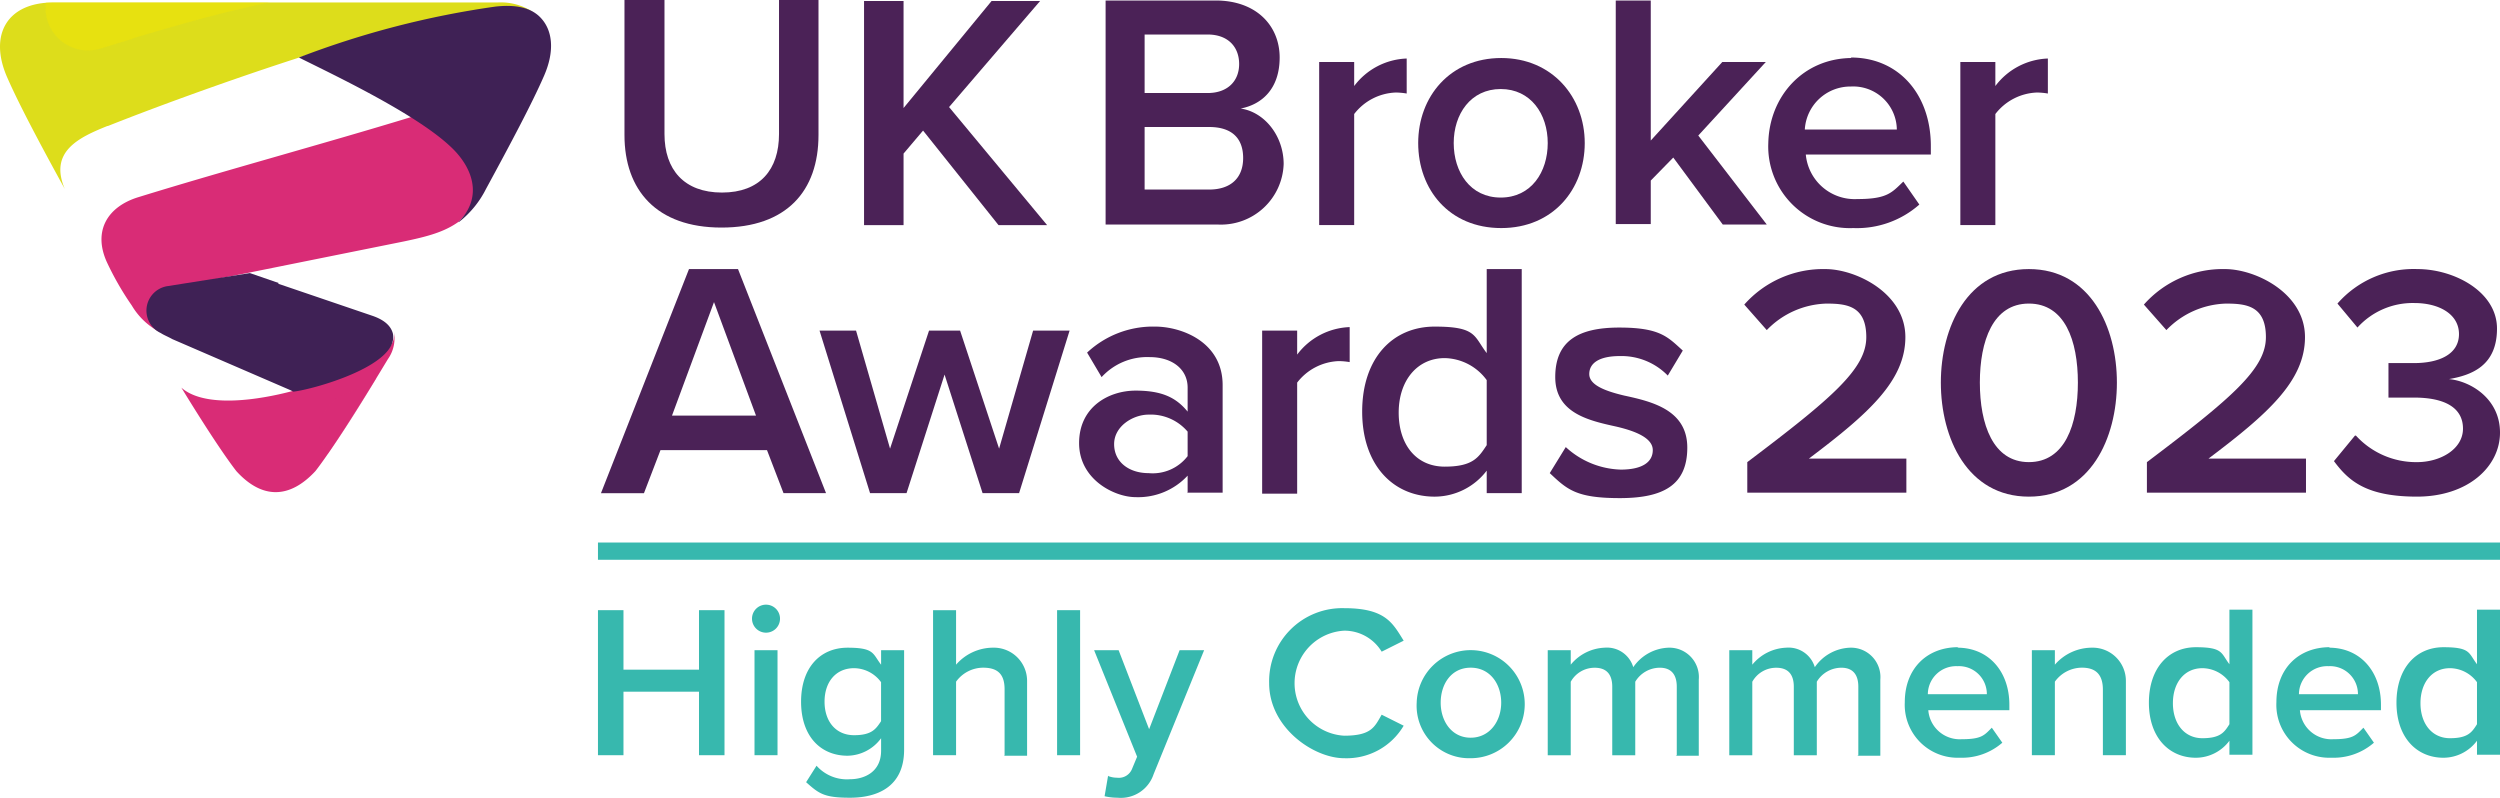 <svg id="uk-broker-awards-2023" xmlns="http://www.w3.org/2000/svg" xmlns:xlink="http://www.w3.org/1999/xlink" width="289.916" height="92.509" viewBox="0 0 289.916 92.509">
  <defs>
    <linearGradient id="linear-gradient" x1="0.054" y1="10.212" x2="0.98" y2="9.56" gradientUnits="objectBoundingBox">
      <stop offset="0" stop-color="#4ec1e6"/>
      <stop offset="0.9" stop-color="#d92c76"/>
    </linearGradient>
    <linearGradient id="linear-gradient-2" x1="0.883" y1="10.708" x2="-0.065" y2="11.525" gradientUnits="objectBoundingBox">
      <stop offset="0.2" stop-color="#dddd1b"/>
      <stop offset="0.3" stop-color="#d6da21"/>
      <stop offset="0.5" stop-color="#c4d534"/>
      <stop offset="0.7" stop-color="#a6cc52"/>
      <stop offset="0.9" stop-color="#87c274"/>
    </linearGradient>
    <linearGradient id="linear-gradient-3" x1="0.736" y1="10.143" x2="0.464" y2="9.495" gradientUnits="objectBoundingBox">
      <stop offset="0" stop-color="#d22c6f"/>
      <stop offset="1" stop-color="#3f2155"/>
    </linearGradient>
    <linearGradient id="linear-gradient-4" x1="0.148" y1="13.434" x2="0.903" y2="12.903" gradientUnits="objectBoundingBox">
      <stop offset="0" stop-color="#f4e600"/>
      <stop offset="0.9" stop-color="#d92c76"/>
    </linearGradient>
    <linearGradient id="linear-gradient-5" x1="0.879" y1="17.924" x2="0.241" y2="17.333" xlink:href="#linear-gradient-3"/>
    <linearGradient id="linear-gradient-6" x1="130.222" y1="398.748" x2="130.222" y2="411.52" xlink:href="#linear-gradient-4"/>
    <linearGradient id="linear-gradient-7" x1="517.701" y1="250.675" x2="517.701" y2="248.636" xlink:href="#linear-gradient-4"/>
  </defs>
  <g id="Group_1102" data-name="Group 1102" transform="translate(69.344 70.121)">
    <path id="Path_5499" data-name="Path 5499" d="M131.216,309.02v-7.366h-8.758v7.366H119.5V292.2h2.958v6.9h8.758v-6.9h2.958v16.82Z" transform="translate(-119.5 -291.562)" fill="#37b8ae"/>
    <path id="Path_5500" data-name="Path 5500" d="M150.3,292.724a1.621,1.621,0,0,1,1.624-1.624,1.624,1.624,0,1,1-1.624,1.624Zm.29,15.834v-12.18h2.668v12.18Z" transform="translate(-132.436 -291.1)" fill="#37b8ae"/>
    <path id="Path_5501" data-name="Path 5501" d="M161.9,313.388a4.7,4.7,0,0,0,3.886,1.566c1.624,0,3.6-.812,3.6-3.306V310.2a4.918,4.918,0,0,1-3.886,2.03c-3.132,0-5.394-2.262-5.394-6.264s2.262-6.264,5.394-6.264,2.9.7,3.886,1.972V299.99h2.668v11.542c0,4.408-3.248,5.568-6.264,5.568s-3.6-.464-5.1-1.8Zm7.482-9.686a3.919,3.919,0,0,0-3.132-1.624c-2.088,0-3.422,1.566-3.422,3.886s1.334,3.886,3.422,3.886,2.552-.754,3.132-1.624Z" transform="translate(-136.552 -294.712)" fill="#37b8ae"/>
    <path id="Path_5502" data-name="Path 5502" d="M194.794,309.02v-7.656c0-1.914-.986-2.494-2.494-2.494a3.887,3.887,0,0,0-3.132,1.624v8.526H186.5V292.2h2.668v6.322a5.694,5.694,0,0,1,4.292-1.972,3.854,3.854,0,0,1,3.944,3.886v8.642h-2.668Z" transform="translate(-147.64 -291.562)" fill="#37b8ae"/>
    <path id="Path_5503" data-name="Path 5503" d="M211.3,309.02V292.2h2.668v16.82Z" transform="translate(-158.057 -291.562)" fill="#37b8ae"/>
    <path id="Path_5504" data-name="Path 5504" d="M220.382,314.816a2.946,2.946,0,0,0,.986.174,1.643,1.643,0,0,0,1.74-1.044l.58-1.392L218.7,300.2h2.842l3.538,9.164,3.538-9.164h2.842L225.6,314.584a4,4,0,0,1-4.176,2.726,6.693,6.693,0,0,1-1.508-.174l.406-2.378Z" transform="translate(-161.165 -294.922)" fill="#37b8ae"/>
    <path id="Path_5505" data-name="Path 5505" d="M253.7,300.5a8.475,8.475,0,0,1,8.7-8.7c4.814,0,5.626,1.74,6.9,3.77l-2.552,1.276a5.048,5.048,0,0,0-4.35-2.436,6.1,6.1,0,0,0,0,12.18c3.19,0,3.538-1.044,4.35-2.436l2.552,1.276a7.674,7.674,0,0,1-6.9,3.77C258.862,309.2,253.7,305.662,253.7,300.5Z" transform="translate(-175.865 -291.394)" fill="#37b8ae"/>
    <path id="Path_5506" data-name="Path 5506" d="M283.2,306.08a6.266,6.266,0,1,1,6.264,6.438A6.089,6.089,0,0,1,283.2,306.08Zm9.8,0c0-2.146-1.276-4.06-3.538-4.06s-3.48,1.914-3.48,4.06,1.276,4.06,3.48,4.06S293,308.226,293,306.08Z" transform="translate(-188.255 -294.712)" fill="#37b8ae"/>
    <path id="Path_5507" data-name="Path 5507" d="M324.364,312.17v-7.946c0-1.334-.58-2.2-1.972-2.2a3.337,3.337,0,0,0-2.842,1.624v8.526h-2.668v-7.946c0-1.334-.58-2.2-2.03-2.2a3.16,3.16,0,0,0-2.784,1.624v8.526H309.4V299.99h2.668v1.682a5.35,5.35,0,0,1,3.944-1.972,3.176,3.176,0,0,1,3.306,2.262,5.176,5.176,0,0,1,4.118-2.262,3.411,3.411,0,0,1,3.48,3.712v8.816h-2.668Z" transform="translate(-199.259 -294.712)" fill="#37b8ae"/>
    <path id="Path_5508" data-name="Path 5508" d="M360.664,312.17v-7.946c0-1.334-.58-2.2-1.972-2.2a3.337,3.337,0,0,0-2.842,1.624v8.526h-2.668v-7.946c0-1.334-.58-2.2-2.03-2.2a3.16,3.16,0,0,0-2.784,1.624v8.526H345.7V299.99h2.668v1.682a5.35,5.35,0,0,1,3.944-1.972,3.176,3.176,0,0,1,3.306,2.262,5.177,5.177,0,0,1,4.118-2.262,3.411,3.411,0,0,1,3.48,3.712v8.816h-2.668Z" transform="translate(-214.505 -294.712)" fill="#37b8ae"/>
    <path id="Path_5509" data-name="Path 5509" d="M386.89,299.658c3.654,0,6.032,2.784,6.032,6.612v.638h-9.4a3.655,3.655,0,0,0,3.886,3.364c2.32,0,2.61-.464,3.48-1.334l1.218,1.74a7.112,7.112,0,0,1-4.93,1.74,6.136,6.136,0,0,1-6.38-6.438c0-3.886,2.552-6.38,6.206-6.38Zm-3.422,5.394h6.844a3.238,3.238,0,0,0-3.422-3.248A3.278,3.278,0,0,0,383.468,305.052Z" transform="translate(-229.248 -294.67)" fill="#37b8ae"/>
    <path id="Path_5510" data-name="Path 5510" d="M414.436,312.17v-7.6c0-1.914-.986-2.552-2.436-2.552a3.887,3.887,0,0,0-3.132,1.624v8.526H406.2V299.99h2.668v1.682a5.7,5.7,0,0,1,4.292-1.972,3.854,3.854,0,0,1,3.944,3.886v8.584Z" transform="translate(-239.916 -294.712)" fill="#37b8ae"/>
    <path id="Path_5511" data-name="Path 5511" d="M438.938,308.978V307.3a4.862,4.862,0,0,1-3.886,1.972c-3.132,0-5.452-2.378-5.452-6.38s2.262-6.438,5.452-6.438,2.9.7,3.886,1.972V292.1h2.668v16.82h-2.668Zm0-8.468a3.919,3.919,0,0,0-3.132-1.624c-2.088,0-3.422,1.682-3.422,4.06s1.334,4.06,3.422,4.06,2.552-.7,3.132-1.624Z" transform="translate(-249.744 -291.52)" fill="#37b8ae"/>
    <path id="Path_5512" data-name="Path 5512" d="M461.19,299.658c3.654,0,6.032,2.784,6.032,6.612v.638h-9.4a3.655,3.655,0,0,0,3.886,3.364c2.32,0,2.61-.464,3.48-1.334l1.218,1.74a7.112,7.112,0,0,1-4.93,1.74,6.136,6.136,0,0,1-6.38-6.438c0-3.886,2.552-6.38,6.206-6.38Zm-3.48,5.394h6.844a3.238,3.238,0,0,0-3.422-3.248A3.278,3.278,0,0,0,457.71,305.052Z" transform="translate(-260.454 -294.67)" fill="#37b8ae"/>
    <path id="Path_5513" data-name="Path 5513" d="M488.438,308.978V307.3a4.862,4.862,0,0,1-3.886,1.972c-3.132,0-5.452-2.378-5.452-6.38s2.262-6.438,5.452-6.438,2.9.7,3.886,1.972V292.1h2.668v16.82h-2.668Zm0-8.468a3.919,3.919,0,0,0-3.132-1.624c-2.088,0-3.422,1.682-3.422,4.06s1.334,4.06,3.422,4.06,2.552-.7,3.132-1.624Z" transform="translate(-270.534 -291.52)" fill="#37b8ae"/>
  </g>
  <line id="Line_122" data-name="Line 122" x2="220.572" transform="translate(69.344 63.915)" fill="none" stroke="#37b8ae" stroke-miterlimit="10" stroke-width="2"/>
  <g id="Layer_3" data-name="Layer 3" transform="translate(0 0)">
    <g id="Group_1105" data-name="Group 1105">
      <g id="Group_1103" data-name="Group 1103" transform="translate(69.692)">
        <path id="Path_5514" data-name="Path 5514" d="M124.858,170.2h4.582v15.544c0,4.118,2.262,6.786,6.67,6.786s6.612-2.668,6.612-6.786V170.2H147.3v15.66c0,6.5-3.712,10.73-11.252,10.73S124.8,192.24,124.8,185.86V170.2Z" transform="translate(-122.074 -170.2)" fill="#4b2257"/>
        <path id="Path_5515" data-name="Path 5515" d="M188.244,196.326l-8.7-10.9-2.262,2.668v8.294H172.7V170.4h4.582v12.412L187.49,170.4h5.626L182.56,182.7l11.368,13.688H188.3Z" transform="translate(-142.192 -170.284)" fill="#4b2257"/>
        <path id="Path_5516" data-name="Path 5516" d="M220.958,196.284V170.3h12.76c4.756,0,7.424,2.958,7.424,6.612s-2.088,5.452-4.524,5.916c2.784.406,4.988,3.19,4.988,6.438a7.272,7.272,0,0,1-7.54,7.018H220.9Zm4.524-15.254h7.308c2.32,0,3.654-1.392,3.654-3.364s-1.276-3.422-3.654-3.422h-7.308v6.728Zm0,11.194h7.482c2.494,0,3.944-1.334,3.944-3.654s-1.334-3.6-3.944-3.6h-7.482Z" transform="translate(-162.437 -170.242)" fill="#4b2257"/>
        <path id="Path_5517" data-name="Path 5517" d="M263.7,201.156v-18.85h4.06v2.784a7.974,7.974,0,0,1,6.09-3.19v4.06a8,8,0,0,0-1.276-.116,6.378,6.378,0,0,0-4.814,2.494v12.876H263.7Z" transform="translate(-180.413 -175.114)" fill="#4b2257"/>
        <path id="Path_5518" data-name="Path 5518" d="M283.5,191.66c0-5.394,3.712-9.86,9.628-9.86s9.686,4.524,9.686,9.86-3.654,9.86-9.686,9.86S283.5,197.054,283.5,191.66Zm15.022,0c0-3.364-1.972-6.264-5.452-6.264s-5.452,2.9-5.452,6.264,1.914,6.322,5.452,6.322S298.522,195.024,298.522,191.66Z" transform="translate(-188.729 -175.072)" fill="#4b2257"/>
        <path id="Path_5519" data-name="Path 5519" d="M335.412,196.284l-5.742-7.772-2.61,2.668v5.046H323V170.3h4.06v16.24l8.294-9.106H340.4l-7.83,8.526,7.946,10.324Z" transform="translate(-205.319 -170.242)" fill="#4b2257"/>
        <path id="Path_5520" data-name="Path 5520" d="M363.07,181.7c5.626,0,9.28,4.35,9.28,10.266v.986h-14.5a5.689,5.689,0,0,0,5.974,5.162c3.48,0,4-.754,5.336-2.03l1.856,2.668a10.94,10.94,0,0,1-7.656,2.726,9.471,9.471,0,0,1-9.86-9.86c.116-5.452,4.06-9.8,9.628-9.86h0Zm-5.278,8.352h10.614a5.059,5.059,0,0,0-5.336-4.988,5.294,5.294,0,0,0-5.336,4.988h.058Z" transform="translate(-218.129 -175.03)" fill="#4b2257"/>
        <path id="Path_5521" data-name="Path 5521" d="M391.9,201.156v-18.85h4.06v2.784a7.974,7.974,0,0,1,6.09-3.19v4.06a7.994,7.994,0,0,0-1.276-.116,6.378,6.378,0,0,0-4.814,2.494v12.876H391.9Z" transform="translate(-234.258 -175.114)" fill="#4b2257"/>
        <path id="Path_5522" data-name="Path 5522" d="M141.27,249.984,139.356,245H127l-1.914,4.988H120.1L130.308,224h5.684L146.2,249.984h-4.93Zm-8.062-22.156-4.872,13.166h9.744l-4.872-13.166Z" transform="translate(-120.1 -192.796)" fill="#4b2257"/>
        <path id="Path_5523" data-name="Path 5523" d="M182.708,255.15,178.3,241.4l-4.408,13.746h-4.234L163.8,236.3h4.234l3.944,13.688L176.5,236.3h3.6l4.524,13.688,3.944-13.688H192.8l-5.858,18.85h-4.234Z" transform="translate(-138.454 -197.962)" fill="#4b2257"/>
        <path id="Path_5524" data-name="Path 5524" d="M228.286,254.814v-2.03a7.821,7.821,0,0,1-6.032,2.494c-2.436,0-6.554-2.03-6.554-6.264s3.48-6.09,6.554-6.09,4.7.812,6.032,2.436v-2.784c0-2.146-1.8-3.538-4.408-3.538a7.169,7.169,0,0,0-5.568,2.32l-1.682-2.842a11.185,11.185,0,0,1,7.888-3.016c3.016,0,7.83,1.74,7.83,6.786v12.47h-4.118Zm0-7.134a5.626,5.626,0,0,0-4.524-1.972c-1.8,0-4,1.334-4,3.422s1.74,3.364,4,3.364a5.106,5.106,0,0,0,4.524-1.972v-2.784h0Z" transform="translate(-160.253 -197.626)" fill="#4b2257"/>
        <path id="Path_5525" data-name="Path 5525" d="M252.3,254.856v-18.85h4.06v2.784a7.973,7.973,0,0,1,6.09-3.19v4.06a8,8,0,0,0-1.276-.116,6.378,6.378,0,0,0-4.814,2.494v12.876H252.3Z" transform="translate(-175.625 -197.668)" fill="#4b2257"/>
        <path id="Path_5526" data-name="Path 5526" d="M286.742,249.984v-2.61a7.609,7.609,0,0,1-6.032,3.016c-4.814,0-8.41-3.654-8.41-9.86s3.538-9.86,8.41-9.86,4.524,1.1,6.032,3.074V224h4.06v25.984Zm0-13.108a6.185,6.185,0,0,0-4.872-2.552c-3.19,0-5.336,2.61-5.336,6.322s2.03,6.264,5.336,6.264,3.944-1.1,4.872-2.494v-7.54Z" transform="translate(-184.025 -192.796)" fill="#4b2257"/>
        <path id="Path_5527" data-name="Path 5527" d="M311.6,249.5a9.81,9.81,0,0,0,6.438,2.668c2.494,0,3.712-.87,3.712-2.262s-1.972-2.2-4.234-2.726c-3.19-.7-7.076-1.566-7.076-5.742s2.668-5.742,7.424-5.742,5.626,1.1,7.366,2.668l-1.74,2.9a7.5,7.5,0,0,0-5.568-2.262c-2.378,0-3.538.812-3.538,2.088s1.856,1.972,4.06,2.494c3.248.7,7.308,1.682,7.308,6.032s-2.784,5.858-7.83,5.858-6.09-.986-8.12-2.9l1.856-3.016h0Z" transform="translate(-199.775 -197.71)" fill="#4b2257"/>
      </g>
      <g id="Group_1104" data-name="Group 1104" transform="translate(0 0.29)">
        <path id="Path_5528" data-name="Path 5528" d="M37.381,211.638l17.864-3.6c2.784-.58,4.756-1.1,6.438-2.32,4.872-4.814-.29-9.512-5.51-12.122-10.266,3.132-21.46,6.148-31.61,9.28-3.654,1.1-5.336,3.944-3.712,7.54a34.205,34.205,0,0,0,2.9,5.046A8.143,8.143,0,0,0,27,218.54a2.756,2.756,0,0,1,1.218-5.1l9.164-1.8Z" transform="translate(-8.463 -180.318)" fill-rule="evenodd" fill="url(#linear-gradient)"/>
        <path id="Path_5529" data-name="Path 5529" d="M12.445,185.026c8.874-3.538,33.118-12.354,45.008-13.746,1.74-.174,3.712-.174,5.046,1.1a6.766,6.766,0,0,0-4.872-1.682H6.123c-5.336,0-7.482,3.712-5.394,8.584,1.334,3.074,3.828,7.772,6.728,13.05-1.856-4.35,1.624-5.974,4.93-7.308h0Z" transform="translate(0.06 -170.7)" fill-rule="evenodd" fill="url(#linear-gradient-2)"/>
        <path id="Path_5530" data-name="Path 5530" d="M78.26,196.446a11.33,11.33,0,0,0,3.132-3.828c2.9-5.336,5.394-10.034,6.728-13.108,1.276-2.9,1.044-5.394-.522-6.9-1.334-1.276-3.364-1.334-5.046-1.16A103.976,103.976,0,0,0,59.7,177.364c4.06,2.03,13.4,6.438,17.516,10.266,2.668,2.436,3.886,5.916.986,8.816h.058Z" transform="translate(-25.04 -170.984)" fill-rule="evenodd" fill="url(#linear-gradient-3)"/>
        <path id="Path_5531" data-name="Path 5531" d="M59.342,239.152c-4.93,3.422-18.85,7.714-23.142,3.886,2.726,4.466,4.988,7.888,6.38,9.686,2.958,3.248,6.148,3.248,9.164,0,1.682-2.146,4.814-7.018,8.41-12.992a4.134,4.134,0,0,0,.7-3.132c.174,1.218-.638,1.914-1.392,2.552h-.116Z" transform="translate(-15.17 -198.378)" fill-rule="evenodd" fill="url(#linear-gradient-4)"/>
        <path id="Path_5532" data-name="Path 5532" d="M44.581,225.96l-3.364-1.16-9.512,1.508a2.871,2.871,0,0,0-.812,5.452c.348.232.812.406,1.334.7l13.688,5.916.348.174c2.2-.232,12.3-3.016,11.542-6.728q-.348-1.392-2.436-2.088l-10.9-3.712h0Z" transform="translate(-12.241 -193.422)" fill-rule="evenodd" fill="url(#linear-gradient-5)"/>
        <path id="Path_5533" data-name="Path 5533" d="M19.11,174.876c3.712-1.1,7.482-2.2,11.252-3.132,1.566-.348,3.132-.754,4.7-1.044H9.076a4.941,4.941,0,0,0,6.38,5.336c1.334-.406,2.61-.812,3.654-1.1h0Z" transform="translate(-3.763 -170.7)" fill-rule="evenodd" opacity="0.4" fill="url(#linear-gradient-6)" style="isolation: isolate"/>
        <path id="Path_5534" data-name="Path 5534" d="M70.442,245.8a33.607,33.607,0,0,1-3.828,1.914,4.532,4.532,0,0,0-1.856,6.844h.058c1.508-2.088,3.48-5.162,5.626-8.758Z" transform="translate(-26.792 -202.242)" fill-rule="evenodd" opacity="0.4" fill="url(#linear-gradient-7)" style="isolation: isolate"/>
      </g>
    </g>
  </g>
  <g id="Group_1106" data-name="Group 1106" transform="translate(202.279 31.204)">
    <path id="Path_5535" data-name="Path 5535" d="M349.048,249.926v-3.538c9.918-7.482,13.8-10.846,13.8-14.5s-2.32-3.886-4.64-3.886a9.987,9.987,0,0,0-6.9,3.074l-2.61-2.958A12.223,12.223,0,0,1,358.1,224c3.538,0,9.28,2.784,9.28,7.888s-4.35,8.932-11.194,14.094h11.31v3.944h-18.5Z" transform="translate(-348.7 -224)" fill="#4b2257"/>
    <path id="Path_5536" data-name="Path 5536" d="M398.208,224c7.134,0,10.208,6.728,10.208,13.166s-3.074,13.224-10.208,13.224S388,243.6,388,237.166,391.074,224,398.208,224Zm0,4c-4.176,0-5.684,4.35-5.684,9.164s1.508,9.222,5.684,9.222,5.684-4.35,5.684-9.222S402.384,228,398.208,228Z" transform="translate(-365.206 -224)" fill="#4b2257"/>
    <path id="Path_5537" data-name="Path 5537" d="M428.948,249.926v-3.538c9.918-7.482,13.8-10.846,13.8-14.5s-2.32-3.886-4.64-3.886a9.987,9.987,0,0,0-6.9,3.074l-2.61-2.958A12.223,12.223,0,0,1,438,224c3.538,0,9.28,2.784,9.28,7.888s-4.35,8.932-11.194,14.094h11.31v3.944h-18.5Z" transform="translate(-382.258 -224)" fill="#4b2257"/>
    <path id="Path_5538" data-name="Path 5538" d="M469.152,243.314a9.447,9.447,0,0,0,7.076,3.074c2.726,0,5.336-1.508,5.336-3.886s-2.03-3.6-5.684-3.6h-2.958v-4h2.958c2.958,0,5.22-1.044,5.22-3.364s-2.32-3.6-5.162-3.6a8.633,8.633,0,0,0-6.612,2.842L467.006,228a11.743,11.743,0,0,1,9.28-4c4.234,0,9.222,2.61,9.222,6.9s-2.9,5.394-5.568,5.858c2.494.232,5.916,2.262,5.916,6.206s-3.712,7.424-9.628,7.424-7.946-1.856-9.628-4.118l2.436-2.958Z" transform="translate(-398.219 -224)" fill="#4b2257"/>
  </g>
</svg>
